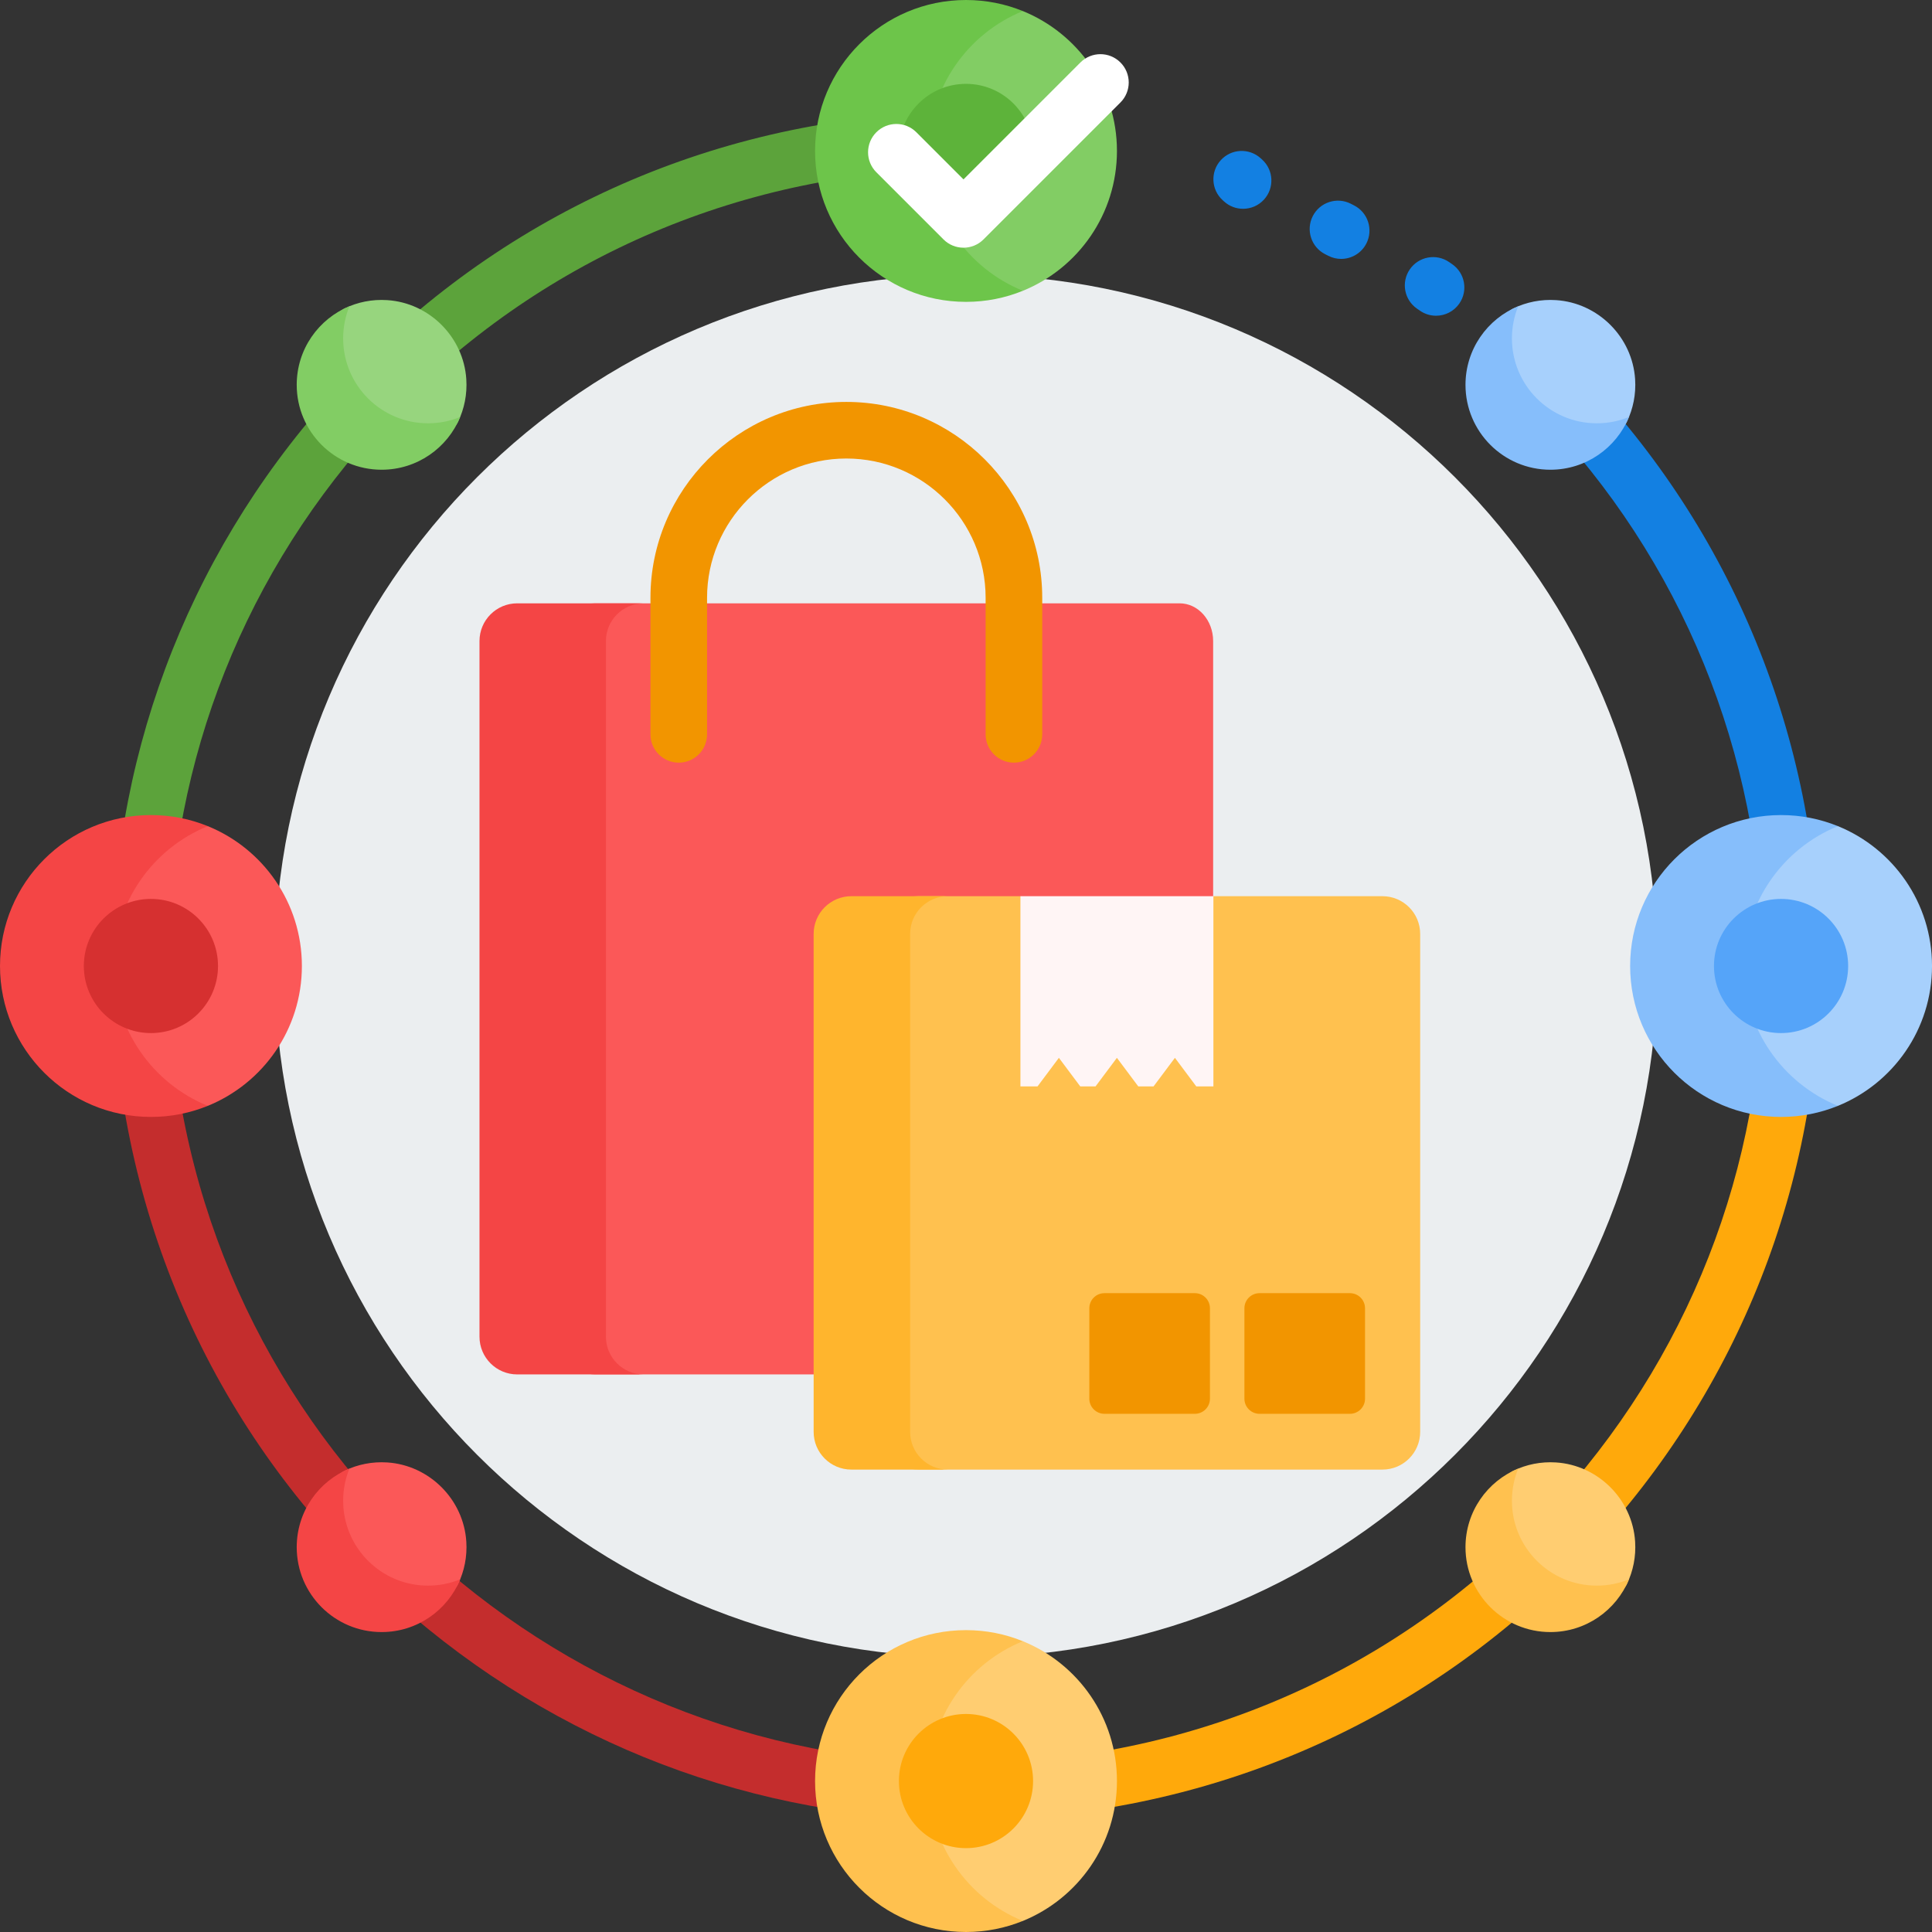<svg width="114" height="114" viewBox="0 0 114 114" fill="none" xmlns="http://www.w3.org/2000/svg">
<rect x="0" y="0" width="114" height="114" fill="#333333" stroke="none"/>
<path d="M97.794 57C97.794 79.53 79.53 97.794 57.001 97.794C34.471 97.794 16.207 79.53 16.207 57C16.207 34.47 34.471 16.206 57.001 16.206C79.53 16.206 97.794 34.47 97.794 57Z" fill="#EBEEF0"/>
<path d="M107.359 55.759H104.018C104.004 55.266 103.983 54.773 103.955 54.279C103.258 42.259 98.057 31.086 89.31 22.82C88.64 22.187 88.61 21.13 89.243 20.459C89.876 19.789 90.933 19.759 91.604 20.393C100.973 29.246 106.543 41.211 107.289 54.086C107.321 54.645 107.344 55.202 107.359 55.759ZM79.896 12.119L79.705 12.021C78.881 11.604 77.877 11.933 77.46 12.756C77.043 13.578 77.372 14.583 78.194 15L78.378 15.094C78.621 15.218 78.881 15.277 79.136 15.277C79.744 15.277 80.329 14.944 80.625 14.366C81.044 13.544 80.718 12.538 79.896 12.119ZM85.686 15.587L85.509 15.465C84.749 14.942 83.71 15.134 83.187 15.894C82.664 16.654 82.857 17.693 83.616 18.216L83.786 18.333C84.076 18.534 84.407 18.63 84.735 18.63C85.265 18.63 85.786 18.379 86.11 17.91C86.634 17.152 86.445 16.112 85.686 15.587ZM74.475 9.417L74.385 9.336C73.7 8.718 72.644 8.773 72.027 9.459C71.41 10.144 71.465 11.2 72.15 11.817L72.224 11.884C72.544 12.177 72.947 12.32 73.349 12.32C73.802 12.32 74.254 12.137 74.584 11.776C75.205 11.094 75.156 10.038 74.475 9.417Z" fill="#1380E2"/>
<path d="M54.278 10.045C41.736 10.771 30.227 16.339 21.873 25.721C13.957 34.611 9.77 45.917 9.97 57.748H6.63C6.429 45.096 10.912 33.008 19.378 23.5C28.326 13.452 40.652 7.489 54.085 6.71C55.011 6.655 55.796 7.36 55.849 8.281C55.902 9.202 55.199 9.991 54.278 10.045Z" fill="#5CA33B"/>
<path d="M94.62 90.5C85.672 100.548 73.346 106.511 59.913 107.29C58.917 107.347 57.924 107.376 56.934 107.376C56.618 107.376 56.302 107.373 55.986 107.367V104.025C56.314 104.031 56.641 104.035 56.97 104.035C57.883 104.035 58.797 104.009 59.721 103.955C72.263 103.229 83.771 97.661 92.126 88.278C100.152 79.266 104.344 67.769 104.018 55.759H107.359C107.686 68.589 103.196 80.869 94.62 90.5Z" fill="#FFA90B"/>
<path d="M57.001 104.035V107.376C56.979 107.376 56.957 107.376 56.935 107.376C44.579 107.376 32.805 102.905 23.501 94.621C13.452 85.672 7.49 73.347 6.711 59.914C6.631 58.523 6.607 57.137 6.639 55.759H9.98C9.947 57.073 9.969 58.394 10.046 59.721C11.492 84.689 32.272 104.033 56.971 104.035C56.981 104.035 56.991 104.035 57.001 104.035Z" fill="#C42D2D"/>
<path d="M71.583 37.827V78.872C71.583 80.102 70.697 81.099 69.605 81.099H35.114C34.022 81.099 33.137 80.102 33.137 78.872V37.827C33.137 36.597 34.022 35.6 35.114 35.6H69.605C70.697 35.6 71.583 36.597 71.583 37.827Z" fill="#FB5858"/>
<path d="M37.98 81.099H30.52C29.29 81.099 28.293 80.102 28.293 78.872V37.827C28.293 36.597 29.29 35.6 30.52 35.6H37.98C36.751 35.6 35.754 36.597 35.754 37.827V78.872C35.754 80.102 36.751 81.099 37.98 81.099Z" fill="#F44545"/>
<path d="M61.498 35.274V43.331C61.498 44.253 60.75 45.001 59.828 45.001C58.905 45.001 58.158 44.253 58.158 43.331V35.274C58.158 30.742 54.471 27.055 49.939 27.055C45.408 27.055 41.721 30.742 41.721 35.274V43.331C41.721 44.253 40.973 45.001 40.051 45.001C39.128 45.001 38.381 44.253 38.381 43.331V35.274C38.381 28.901 43.566 23.716 49.939 23.716C56.312 23.716 61.498 28.901 61.498 35.274Z" fill="#F29500"/>
<path d="M83.799 55.107V84.488C83.799 85.718 82.802 86.715 81.572 86.715H54.195C52.966 86.715 51.969 85.718 51.969 84.488V55.107C51.969 53.878 52.966 52.881 54.195 52.881H60.21L62.237 54.409H69.57L71.597 52.881H81.572C82.802 52.881 83.799 53.878 83.799 55.107Z" fill="#FFC14F"/>
<path d="M55.93 86.715H50.236C49.007 86.715 48.01 85.718 48.01 84.488V55.107C48.01 53.878 49.007 52.881 50.236 52.881H55.93C54.7 52.881 53.703 53.878 53.703 55.107V84.488C53.703 85.718 54.7 86.715 55.93 86.715Z" fill="#FFB52D"/>
<path d="M80.545 77.196V82.532C80.545 83.024 80.147 83.423 79.655 83.423H74.319C73.827 83.423 73.428 83.024 73.428 82.532V77.196C73.428 76.704 73.827 76.305 74.319 76.305H79.655C80.147 76.305 80.545 76.704 80.545 77.196ZM70.504 76.305H65.168C64.676 76.305 64.277 76.704 64.277 77.196V82.532C64.277 83.024 64.676 83.423 65.168 83.423H70.504C70.996 83.423 71.394 83.024 71.394 82.532V77.196C71.394 76.704 70.996 76.305 70.504 76.305Z" fill="#F29500"/>
<path d="M71.598 52.881V64.104H70.588L69.328 62.419L68.067 64.104H67.165L65.904 62.419L64.644 64.104H63.742L62.481 62.419L61.221 64.104H60.211V52.881H71.598Z" fill="#FFF5F5"/>
<path d="M60.354 17.159C59.319 17.58 58.187 17.812 57 17.812C52.081 17.812 48.094 13.825 48.094 8.906C48.094 3.988 52.081 0 57 0C58.187 0 59.319 0.232 60.354 0.653C60.443 0.69 55.333 5.276 55.333 8.906C55.333 12.536 60.443 17.123 60.354 17.159Z" fill="#6DC54A"/>
<path d="M65.907 8.906C65.907 12.639 63.611 15.835 60.355 17.159C57.099 15.835 54.803 12.639 54.803 8.906C54.803 5.174 57.099 1.978 60.355 0.653C63.611 1.978 65.907 5.174 65.907 8.906Z" fill="#82CD64"/>
<path d="M12.26 65.253C11.225 65.674 10.093 65.906 8.906 65.906C3.988 65.906 0 61.919 0 57C0 52.081 3.988 48.094 8.906 48.094C10.093 48.094 11.225 48.326 12.26 48.747C12.349 48.783 7.239 53.37 7.239 57C7.239 60.63 12.349 65.217 12.26 65.253Z" fill="#F44545"/>
<path d="M17.813 57C17.813 60.732 15.518 63.928 12.261 65.253C9.005 63.928 6.709 60.732 6.709 57C6.709 53.268 9.005 50.072 12.261 48.747C15.518 50.072 17.813 53.268 17.813 57Z" fill="#FB5858"/>
<path d="M108.448 65.253C107.412 65.674 106.28 65.906 105.094 65.906C100.175 65.906 96.188 61.919 96.188 57C96.188 52.081 100.175 48.094 105.094 48.094C106.28 48.094 107.412 48.326 108.448 48.747C108.537 48.783 103.426 53.37 103.426 57C103.426 60.63 108.537 65.217 108.448 65.253Z" fill="#86BEFB"/>
<path d="M114.001 57C114.001 60.732 111.705 63.928 108.449 65.253C105.192 63.928 102.896 60.732 102.896 57C102.896 53.268 105.192 50.072 108.449 48.747C111.705 50.072 114.001 53.268 114.001 57Z" fill="#A7D0FC"/>
<path d="M60.354 113.347C59.319 113.768 58.187 114 57 114C52.081 114 48.094 110.012 48.094 105.094C48.094 100.175 52.081 96.188 57 96.188C58.187 96.188 59.319 96.42 60.354 96.841C60.443 96.877 55.333 101.464 55.333 105.094C55.333 108.724 60.443 113.31 60.354 113.347Z" fill="#FFC14F"/>
<path d="M65.907 105.094C65.907 108.826 63.611 112.022 60.355 113.347C57.099 112.022 54.803 108.826 54.803 105.094C54.803 101.362 57.099 98.166 60.355 96.841C63.611 98.166 65.907 101.362 65.907 105.094Z" fill="#FFCD71"/>
<path d="M60.958 8.906C60.958 11.092 59.186 12.865 56.999 12.865C54.813 12.865 53.041 11.092 53.041 8.906C53.041 6.72 54.813 4.948 56.999 4.948C59.185 4.948 60.958 6.72 60.958 8.906Z" fill="#5DB33A"/>
<path d="M60.958 105.094C60.958 107.28 59.186 109.052 56.999 109.052C54.813 109.052 53.041 107.28 53.041 105.094C53.041 102.908 54.813 101.135 56.999 101.135C59.186 101.135 60.958 102.908 60.958 105.094Z" fill="#FFA90B"/>
<path d="M109.052 57C109.052 59.186 107.279 60.958 105.093 60.958C102.907 60.958 101.135 59.186 101.135 57C101.135 54.814 102.907 53.042 105.093 53.042C107.279 53.042 109.052 54.814 109.052 57Z" fill="#55A4F9"/>
<path d="M96.482 90.961C96.54 91.856 96.362 92.705 96.005 93.452C95.861 93.752 95.62 93.994 95.319 94.137C94.573 94.494 93.724 94.672 92.829 94.615C90.341 94.454 88.321 92.434 88.161 89.946C88.104 89.051 88.281 88.203 88.638 87.456C88.782 87.156 89.024 86.914 89.324 86.771C90.07 86.414 90.919 86.236 91.814 86.293C94.301 86.453 96.322 88.474 96.482 90.961Z" fill="#FFCD71"/>
<path d="M96.12 93.19C95.372 95.016 93.578 96.302 91.482 96.302C88.716 96.302 86.473 94.059 86.473 91.293C86.473 89.197 87.759 87.403 89.585 86.655C89.345 87.24 89.213 87.881 89.213 88.552C89.213 91.319 91.456 93.562 94.223 93.562C94.894 93.562 95.535 93.43 96.12 93.19Z" fill="#FFC14F"/>
<path d="M27.515 90.961C27.573 91.856 27.395 92.705 27.038 93.452C26.895 93.752 26.653 93.994 26.353 94.137C25.606 94.494 24.757 94.672 23.862 94.615C21.374 94.454 19.354 92.434 19.194 89.946C19.137 89.051 19.314 88.203 19.672 87.456C19.815 87.156 20.057 86.914 20.357 86.771C21.104 86.414 21.952 86.236 22.847 86.293C25.334 86.453 27.355 88.474 27.515 90.961Z" fill="#FB5858"/>
<path d="M27.155 93.19C26.408 95.016 24.613 96.302 22.518 96.302C19.751 96.302 17.508 94.059 17.508 91.293C17.508 89.197 18.794 87.403 20.62 86.655C20.38 87.24 20.248 87.881 20.248 88.552C20.248 91.319 22.491 93.562 25.258 93.562C25.93 93.562 26.57 93.43 27.155 93.19Z" fill="#F44545"/>
<path d="M12.864 57C12.864 59.186 11.092 60.958 8.906 60.958C6.719 60.958 4.947 59.186 4.947 57C4.947 54.814 6.72 53.042 8.906 53.042C11.092 53.042 12.864 54.814 12.864 57Z" fill="#D63030"/>
<path d="M96.482 22.376C96.54 23.271 96.362 24.12 96.005 24.867C95.861 25.167 95.62 25.409 95.319 25.552C94.573 25.909 93.724 26.087 92.829 26.03C90.341 25.869 88.321 23.849 88.161 21.361C88.104 20.466 88.281 19.618 88.638 18.871C88.782 18.571 89.024 18.329 89.324 18.186C90.07 17.829 90.919 17.651 91.814 17.709C94.301 17.868 96.322 19.888 96.482 22.376Z" fill="#A7D0FC"/>
<path d="M96.12 24.605C95.372 26.431 93.578 27.717 91.482 27.717C88.716 27.717 86.473 25.474 86.473 22.708C86.473 20.612 87.759 18.818 89.585 18.07C89.345 18.655 89.213 19.296 89.213 19.967C89.213 22.734 91.456 24.977 94.223 24.977C94.894 24.977 95.535 24.845 96.12 24.605Z" fill="#86BEFB"/>
<path d="M27.515 22.376C27.573 23.271 27.395 24.12 27.038 24.867C26.895 25.167 26.653 25.409 26.353 25.552C25.606 25.909 24.757 26.087 23.862 26.03C21.374 25.869 19.354 23.849 19.194 21.361C19.137 20.466 19.314 19.618 19.672 18.871C19.815 18.571 20.057 18.329 20.357 18.186C21.104 17.829 21.952 17.651 22.847 17.709C25.334 17.868 27.355 19.888 27.515 22.376Z" fill="#97D57E"/>
<path d="M27.155 24.605C26.408 26.431 24.613 27.717 22.518 27.717C19.751 27.717 17.508 25.474 17.508 22.708C17.508 20.612 18.794 18.818 20.62 18.07C20.38 18.655 20.248 19.296 20.248 19.967C20.248 22.734 22.491 24.977 25.258 24.977C25.93 24.977 26.57 24.845 27.155 24.605Z" fill="#82CD64"/>
<path d="M66.113 6.047L58.033 14.127C57.707 14.453 57.28 14.616 56.852 14.616C56.425 14.616 55.998 14.453 55.672 14.127L51.71 10.165C51.058 9.513 51.058 8.456 51.71 7.804C52.362 7.152 53.419 7.152 54.071 7.804L56.852 10.585L63.752 3.686C64.404 3.033 65.461 3.033 66.113 3.686C66.765 4.338 66.765 5.395 66.113 6.047Z" fill="white"/>
</svg>

